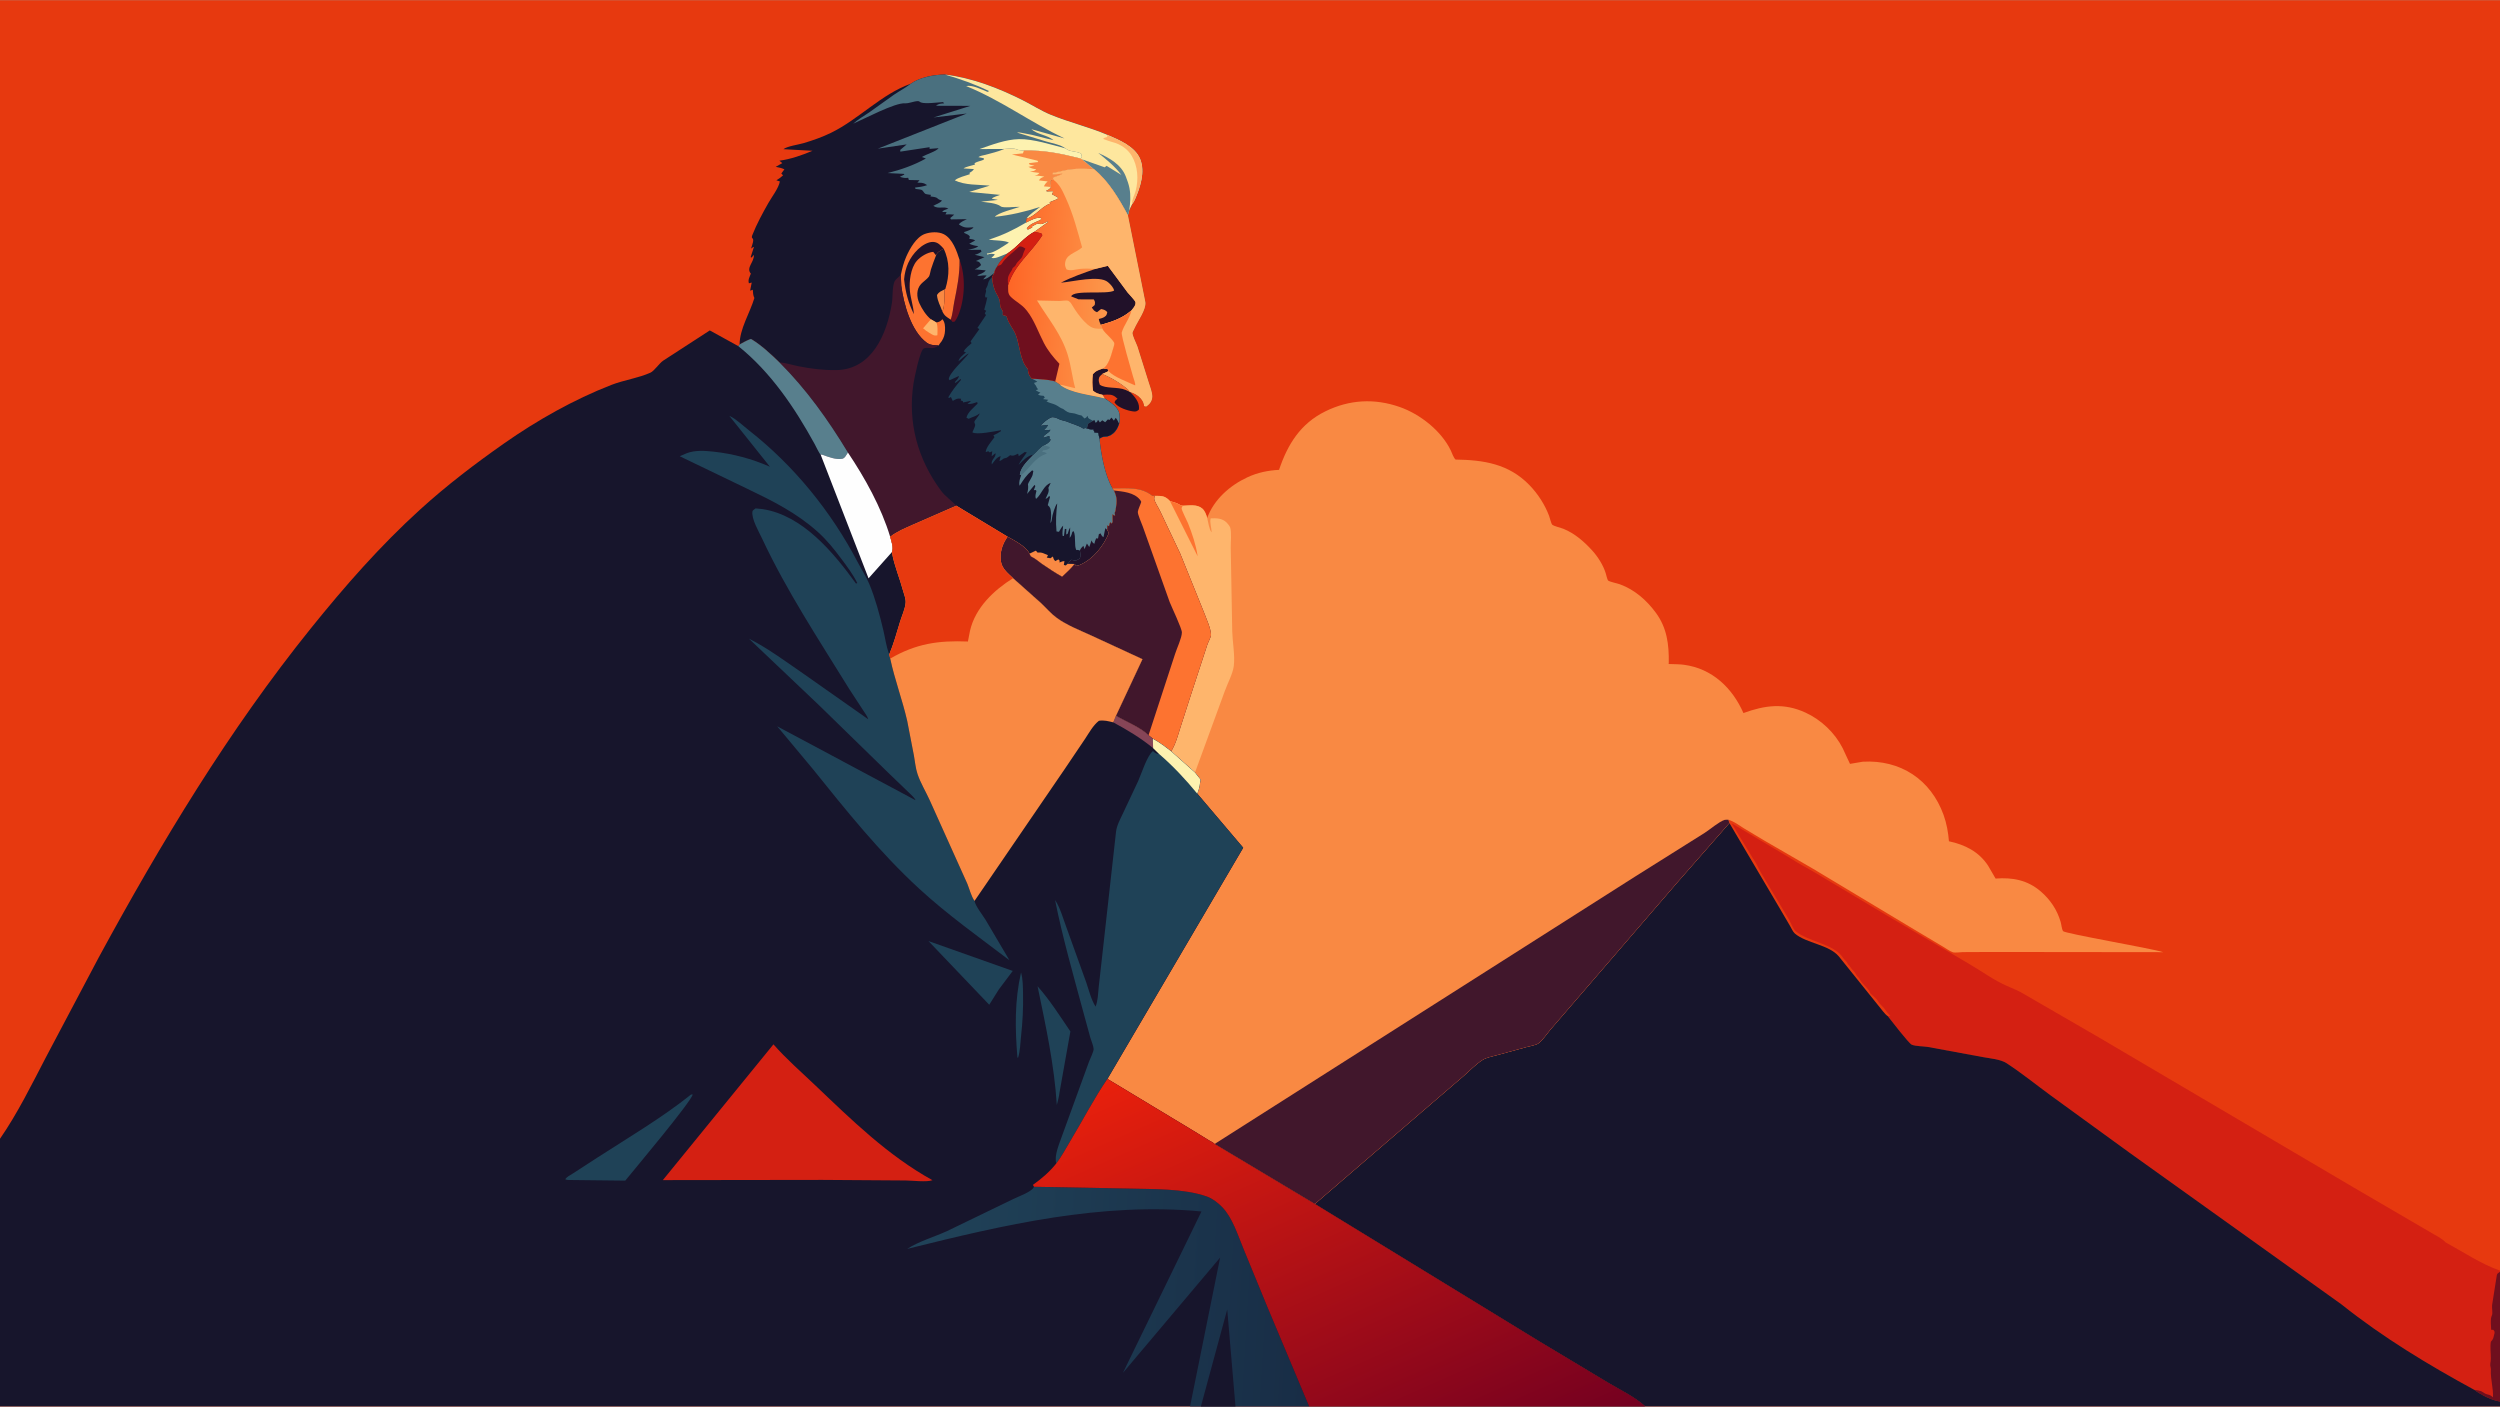 <svg version="1.1" xmlns="http://www.w3.org/2000/svg" style="display: block;" viewBox="0 0 2048 1152" width="1820" height="1024">
<rect x="0" y="0" width="2048" height="1152" fill="#808080" stroke="none"/>
<defs>
	<linearGradient id="Gradient1" gradientUnits="userSpaceOnUse" x1="826.149" y1="229.211" x2="912.171" y2="233.806">
		<stop class="stop0" offset="0" stop-opacity="1" stop-color="rgb(254,101,38)"/>
		<stop class="stop1" offset="1" stop-opacity="1" stop-color="rgb(252,153,76)"/>
	</linearGradient>
	<linearGradient id="Gradient2" gradientUnits="userSpaceOnUse" x1="1073.81" y1="1069.92" x2="763.775" y2="1051.54">
		<stop class="stop0" offset="0" stop-opacity="1" stop-color="rgb(24,45,70)"/>
		<stop class="stop1" offset="1" stop-opacity="1" stop-color="rgb(32,66,88)"/>
	</linearGradient>
	<linearGradient id="Gradient3" gradientUnits="userSpaceOnUse" x1="999.75" y1="844.643" x2="1170.63" y2="1227.86">
		<stop class="stop0" offset="0" stop-opacity="1" stop-color="rgb(232,32,12)"/>
		<stop class="stop1" offset="1" stop-opacity="1" stop-color="rgb(116,0,32)"/>
	</linearGradient>
</defs>
<path transform="translate(0,0)" fill="rgb(231,57,15)" d="M -0 932.735 L 0 -0 L 2048 0 L 2048 1040.75 L 2048 1041.72 L 2048 1148 L 2048 1152 L 1347.74 1152 L 1072.45 1152 L 1012.1 1152 L 983.771 1152 L 974.896 1152 L -0 1152 L -0 932.735 z"/>
<path transform="translate(0,0)" fill="rgb(33,17,41)" d="M 903.837 301.638 L 907.588 302.295 L 908.112 303.885 L 903.154 306.174 C 910.396 309.096 919.286 314.327 924.998 319.719 L 925.339 320.766 L 925.74 320.882 C 929.102 324.432 933.284 328.818 933.091 334.094 L 932.932 335.5 C 931.01 336.968 930.578 337.198 928.052 336.86 C 923.666 336.275 916.031 333.75 913.405 330.101 L 913.02 329.5 C 913.591 327.77 914.075 327.595 915.474 326.5 C 912.682 323.824 910.857 323.013 906.979 323.117 L 903.091 323.315 C 900.036 322.567 897.67 322.083 895.321 319.811 C 894.731 315.188 894.661 311.13 895.218 306.5 C 897.607 303.488 900.307 302.773 903.837 301.638 z"/>
<path transform="translate(0,0)" fill="rgb(253,115,48)" d="M 925.339 320.766 L 922 319.255 C 915.657 316.562 905.697 318.499 900.934 315 C 900.488 313.58 899.949 312.106 900.114 310.6 C 900.38 308.163 901.398 307.742 903.154 306.174 C 910.396 309.096 919.286 314.327 924.998 319.719 L 925.339 320.766 z"/>
<path transform="translate(0,0)" fill="rgb(212,32,18)" d="M 1546.43 832.257 L 1548.61 832.157 L 1547.8 831.362 C 1546.43 829.992 1545.4 828.473 1544.31 826.884 C 1542.58 824.373 1539.92 822.767 1538.46 820.038 C 1537.24 817.739 1534.41 815.901 1532.55 814.067 C 1531.56 813.086 1531.77 812.237 1531.07 811.25 C 1528.8 808.042 1525.45 805.819 1523.56 802.138 C 1522.7 800.462 1521.14 799.704 1520.35 797.931 C 1519.34 795.705 1517.1 794.346 1515.83 792.072 C 1515.14 790.84 1514.14 790.543 1513.53 789.166 C 1512.75 787.391 1510.95 786.211 1509.84 784.522 C 1502.07 772.699 1481.25 771.485 1470.79 762.533 C 1469.01 761.004 1466.9 755.566 1465.64 753.364 L 1442.67 714.955 C 1440.3 710.896 1438.6 706.442 1435.79 702.713 L 1418.46 674.233 L 1467.37 703.322 C 1473.77 707.576 1480.83 711.066 1487.41 715.038 L 1544.99 749.388 L 1612.94 789.389 C 1623.1 795.272 1633.52 802.96 1644.23 807.602 C 1648.74 809.557 1654.19 811.747 1658.32 814.337 L 1720.49 850.344 L 1928.37 972.795 L 1990.6 1009.12 C 1994.51 1011.59 2000.44 1014.18 2003.43 1017.62 C 2017.82 1025.41 2032.5 1035.34 2048 1040.75 L 2048 1041.72 L 2048 1148 C 2041.05 1146.9 2032.58 1142.63 2026.98 1138.42 C 1988.91 1117.7 1952.06 1095.45 1918.13 1068.37 L 1744.54 944.168 L 1679.78 897.114 C 1667.87 888.386 1656.14 878.865 1643.78 870.817 C 1638.69 867.501 1630.1 866.934 1624.17 865.791 L 1579.4 857.526 C 1575.81 856.932 1569.27 857.019 1566.11 855.659 C 1563.6 854.577 1548.82 835.17 1546.43 832.257 z"/>
<path transform="translate(0,0)" fill="rgb(111,15,30)" d="M 2026.98 1138.42 C 2029 1138.77 2032.05 1138.95 2033.7 1140.19 C 2034.82 1141.03 2036.28 1141.83 2037.67 1142.16 C 2039.56 1142.59 2040.16 1142.88 2041.71 1144.08 L 2042.25 1144.51 C 2042.63 1137.14 2040.21 1129.98 2040.51 1122.5 C 2040.52 1122.18 2040.59 1121.36 2040.5 1121 C 2039.39 1116.79 2040.5 1116.4 2040.5 1112.76 C 2040.5 1108.38 2039.79 1103.27 2040.51 1099 C 2042.24 1097.1 2042.5 1096.4 2043.01 1094.01 L 2043.5 1092 C 2043.7 1090.55 2043.36 1090.33 2042.51 1089.25 L 2040.79 1089.24 L 2040.49 1084.26 C 2040.49 1081.16 2040.36 1079.61 2041.5 1077 C 2042.09 1075.65 2041.29 1070.96 2041.51 1069 L 2045.41 1044.41 C 2045.63 1042.99 2046.87 1042.55 2048 1041.72 L 2048 1148 C 2041.05 1146.9 2032.58 1142.63 2026.98 1138.42 z"/>
<path transform="translate(0,0)" fill="rgb(23,21,44)" d="M 746.096 68.454 C 753.388 63.177 765.362 60.947 774.136 60.946 C 796.276 63.588 818.26 72.082 838.106 82.135 C 845.671 85.968 853.114 90.755 860.946 93.948 C 876.103 100.127 892.126 103.942 907.176 110.334 C 916.836 114.482 929.92 119.882 934.071 130.267 C 938.264 140.754 934.074 153.34 929.827 163.098 C 929.185 164.576 928.373 165.911 927.408 167.201 L 925.061 172.069 L 923.995 176.314 L 938.279 247.41 C 939.115 253.395 931.948 263.027 929.439 268.721 C 929.165 269.345 927.662 272.107 927.716 272.679 C 928.001 275.701 930.685 280.69 931.774 283.682 L 940.851 312.617 C 941.927 316.263 943.978 320.967 943.936 324.742 C 943.915 326.648 943.314 328.383 942.184 329.923 C 941.321 331.101 940.152 332.018 939 332.897 L 937.172 332.5 C 937.315 330.242 935.978 327.961 934.5 326.227 C 932.28 323.623 928.975 321.823 925.74 320.882 L 925.339 320.766 L 924.998 319.719 C 919.286 314.327 910.396 309.096 903.154 306.174 L 908.112 303.885 L 907.588 302.295 L 903.837 301.638 C 900.307 302.773 897.607 303.488 895.218 306.5 C 894.661 311.13 894.731 315.188 895.321 319.811 C 897.67 322.083 900.036 322.567 903.091 323.315 L 905.016 326.256 C 909.343 329.294 916.212 333.342 916.942 339 C 917.253 341.414 917.285 344.644 916.765 347.027 C 915.472 350.999 913.39 354.408 909.579 356.434 C 905.949 358.364 904.005 356.571 900.723 359.226 C 901.855 371.42 905.079 389.221 911.294 399.866 L 912.528 401.665 C 915.217 407.377 915.143 410.447 914.065 416.5 L 914.014 417.212 C 913.914 418.237 913.546 419.047 913.171 420 L 913.5 422.244 C 912.302 421.974 912.372 422.119 911.417 421.169 L 911.5 427.629 L 910.278 428.809 L 909.43 427.5 L 908.5 430.862 L 907.085 430.346 L 906.996 433.938 L 908.436 436.515 C 904.007 447.125 895.628 457.895 884.754 462.601 C 883.722 463.047 882.648 463.305 881.536 463.449 L 880.3 461.832 C 877.443 465.748 873.58 469.011 870.072 472.34 C 864.359 469.105 858.73 465.387 853.321 461.668 C 850.79 459.927 848.056 457.332 845.275 456.168 C 844.045 455.653 843.913 454.609 843.359 453.43 C 840.553 447.489 830.924 442.638 825.347 439.513 L 783.36 414.151 L 748.417 429.432 C 741.812 432.393 734.948 435.075 729.224 439.592 C 721.925 415.392 708.604 391.442 694.606 370.552 C 678.473 343.966 660.611 318.791 638.529 296.795 C 631.39 289.876 623.724 282.647 615.176 277.519 C 611.908 278.671 608.917 280.409 605.88 282.056 C 605.929 269.241 614.304 256.286 617.985 244 C 616.886 241.838 616.877 239.59 616.69 237.215 L 614.5 237.995 L 615.8 231.323 L 613.5 231.942 C 612.576 228.997 614.064 226.835 615.115 224 C 610.771 219.223 618.229 214.266 617.5 208.648 L 615.751 210.837 L 614.941 210.5 L 617.676 202.047 C 616.498 202.581 616.891 202.332 615.914 203.028 L 615.275 203.5 C 615.687 201.866 617.215 197.983 617.038 196.5 C 616.78 194.348 615.142 195.388 616.366 192.302 C 619.907 183.368 624.74 174.429 629.5 166.071 C 632.383 161.009 637.865 153.978 638.869 148.5 L 636.005 147.582 C 638.04 146.407 639.719 145.046 641.483 143.5 L 640.039 142 L 642.587 138.586 C 640.336 137.426 637.901 137.05 635.442 136.534 L 640.844 133.5 L 638.51 131.5 C 647.617 130.291 657.15 126.979 665.589 123.384 L 641.76 122.073 C 644.974 119.561 654.079 118.378 658.334 117.108 C 666.019 114.813 673.703 112.118 680.915 108.588 C 703.584 97.493 722.135 76.911 746.096 68.454 z"/>
<path transform="translate(0,0)" fill="rgb(249,137,67)" d="M 771.962 254.922 C 770.284 250.067 768.015 246.831 767.579 241.5 C 769.216 238.885 770.898 238.442 773.61 237.053 C 773.753 241.358 774.048 251.277 771.962 254.922 z"/>
<path transform="translate(0,0)" fill="rgb(111,15,30)" d="M 786.052 212.743 C 791.314 226.148 790.486 245.348 784.789 258.653 C 784.096 260.273 783.173 261.767 782.176 263.216 L 780.379 263.619 L 778.8 261.707 C 780.476 257.173 780.789 251.758 781.744 247 C 784.151 235.005 786.206 225.055 786.052 212.743 z"/>
<path transform="translate(0,0)" fill="rgb(249,137,67)" d="M 843.359 453.43 L 848.5 450.966 C 849.126 451.505 849.515 451.884 850 452.569 L 850.594 452.513 C 852.908 452.337 854.012 452.734 856.073 453.66 L 858.5 454.688 L 857.5 456.637 L 860.5 457.187 L 862.5 455.746 C 863.065 457.406 863.138 458.396 864.533 459.5 L 867 458.113 L 867.975 459 L 868.028 460.723 L 868.854 460.282 C 869.928 459.729 870.809 459.623 871.996 459.5 L 871.5 462.652 L 873 463.106 L 874.723 461.64 L 880.3 461.832 C 877.443 465.748 873.58 469.011 870.072 472.34 C 864.359 469.105 858.73 465.387 853.321 461.668 C 850.79 459.927 848.056 457.332 845.275 456.168 C 844.045 455.653 843.913 454.609 843.359 453.43 z"/>
<path transform="translate(0,0)" fill="rgb(253,115,48)" d="M 737.963 225.099 C 739.028 220.019 740.257 214.976 742.359 210.209 C 745.263 203.621 750.536 194.088 757.622 191.51 C 762.182 189.851 768.729 189.457 773.165 191.721 C 780.312 195.368 783.856 205.643 786.052 212.743 C 786.206 225.055 784.151 235.005 781.744 247 C 780.789 251.758 780.476 257.173 778.8 261.707 C 775.36 259.382 773.79 258.728 771.962 254.922 C 774.048 251.277 773.753 241.358 773.61 237.053 L 774.432 236.54 C 777.878 225.577 778.159 213.879 773.005 203.522 C 770.487 205.196 767.871 206.175 766.809 209.062 C 765.359 212.895 763.795 216.749 762.599 220.669 C 762.198 221.984 761.734 225.349 761.017 226.369 C 759.534 228.48 756.35 230.563 754.5 232.56 C 750.55 236.823 750.853 243.271 753.106 248.202 C 755.237 252.866 758.589 258.165 762.577 261.431 L 767.156 264.071 C 769.698 263.382 770.22 263.273 772 261.375 C 774.173 263.704 774.285 267.381 774.168 270.453 C 774.041 273.796 773.256 276.413 771.5 279.254 C 770.848 280.309 769.326 281.737 769.069 282.825 C 765.692 282.674 762.138 282.727 759.292 280.677 C 746.405 271.395 740.212 248.768 738.318 233.795 L 737.963 225.099 z"/>
<path transform="translate(0,0)" fill="rgb(254,181,108)" d="M 762.577 261.431 L 767.156 264.071 C 768.366 267.455 768.012 270.968 767.893 274.5 C 765.23 275.255 763.806 273.966 761.486 272.647 C 759.6 271.574 757.802 270.226 756.185 268.786 L 762.577 261.431 z"/>
<path transform="translate(0,0)" fill="rgb(33,17,41)" d="M 740.636 228.675 C 741.464 219.045 745.021 210.86 752.009 204.102 C 755.03 201.18 760.112 197.817 764.5 198.042 C 768.443 198.245 770.498 200.813 773.005 203.522 C 770.487 205.196 767.871 206.175 766.809 209.062 L 764.5 206.186 C 759.828 206.562 754.147 209.982 751.092 213.5 C 745.939 219.434 744.636 230.689 745.385 238.188 C 746.03 244.644 748.302 250.789 748.637 257.231 C 743.994 247.572 741.8 239.337 740.636 228.675 z"/>
<path transform="translate(0,0)" fill="rgb(88,127,141)" d="M 855.326 364.617 C 857.537 363.34 859.666 362.477 860.688 360 C 858.563 358.78 860.391 358.881 859.5 357.034 L 854.784 358.5 C 853.947 356.269 859.725 354.631 860.5 351.919 C 858.573 352.202 857.123 352.734 855.295 352 C 856.655 350.718 857.781 349.737 858.5 347.958 L 852.197 348.684 C 855.071 345.836 857.922 342.928 861.821 341.6 C 863.615 341.66 864.793 341.881 866.399 342.7 C 868.677 343.861 870.837 344.399 873.304 344.985 C 877.943 347.002 883.28 348.199 887.5 350.975 C 888.873 350.599 889.054 350.198 890.354 350.916 C 892.443 351.166 893.67 352.244 895.5 351.526 L 896.778 354.329 L 897.435 354.309 C 898.197 354.301 898.863 354.379 899.611 354.5 L 900.723 359.226 C 901.855 371.42 905.079 389.221 911.294 399.866 L 912.528 401.665 C 915.217 407.377 915.143 410.447 914.065 416.5 L 914.014 417.212 C 913.914 418.237 913.546 419.047 913.171 420 L 913.5 422.244 C 912.302 421.974 912.372 422.119 911.417 421.169 L 911.5 427.629 L 910.278 428.809 L 909.43 427.5 L 908.5 430.862 L 907.085 430.346 L 906.996 433.938 L 908.436 436.515 C 904.007 447.125 895.628 457.895 884.754 462.601 C 883.722 463.047 882.648 463.305 881.536 463.449 L 880.3 461.832 L 874.723 461.64 C 875.177 461.128 877.008 458.708 877.5 458.51 C 878.13 458.256 880.198 459.231 881 459.114 C 881.894 458.983 883.505 457.919 884.384 457.5 C 885.635 455.321 884.949 453.31 884.681 450.874 C 883.359 450.399 883.071 450.209 881.72 450.5 C 879.781 446.685 881.576 440.009 879.614 435.037 L 878.5 435.49 C 877.976 437.459 877.611 438.922 876.285 440.5 L 876.702 432 C 875.753 433.447 875.298 434.799 874.875 436.455 L 874.739 437 L 873.399 437.749 L 873.545 433.133 L 872.3 433.191 L 871.598 438.938 L 870.5 438.847 C 870.114 436.064 870.612 433.274 870.934 430.5 C 869.518 431.648 868.587 433.946 867.5 435.49 L 865.5 435.223 C 864.745 427.407 865.15 420.037 866.092 412.262 C 864.276 413.997 861.984 422.099 861.725 424.702 C 861.562 426.343 861.46 427.039 860.5 428.391 C 860.925 425.512 861.269 422.788 861.001 419.875 C 860.74 417.022 860.555 415.489 858.345 413.676 L 860.159 407 L 859.5 406.115 C 858.407 407.433 858.163 407.921 856.51 408.5 C 857.818 405.443 859.917 402.697 858.794 399.5 L 860.734 395.5 C 854.968 397.263 853.277 404.862 848.72 408.57 C 847.653 406.289 848.554 404.395 849.077 402 L 848.218 401.192 L 846.877 401.5 L 848.163 398 L 847.5 397.102 L 841.389 404.5 C 842.223 401.021 842.491 399.706 842.115 396.5 C 842.04 395.852 845.663 390.486 845.959 388.668 L 846.5 385.709 L 845.5 385.173 C 840.726 389.182 838.563 392.667 835.26 397.754 C 834.434 394.688 835.6 392.07 836.527 389.15 L 835.43 388.568 C 836.316 382.164 842.506 376.798 846.734 372.277 C 849.471 369.928 852.18 365.933 855.326 364.617 z"/>
<path transform="translate(0,0)" fill="rgb(74,112,127)" d="M 846.734 372.277 C 849.471 369.928 852.18 365.933 855.326 364.617 L 859.938 366.005 L 859.938 366.976 C 858.063 368.266 856.833 368.631 854.565 368.759 L 853.715 370 C 855.653 370.224 856.047 370.138 857.583 371.446 L 856.873 371.693 C 847.084 375.259 844.002 383.146 836.527 389.15 L 835.43 388.568 C 836.316 382.164 842.506 376.798 846.734 372.277 z"/>
<path transform="translate(0,0)" fill="rgb(33,17,41)" d="M 884.681 450.874 C 884.985 449.284 886.433 448.115 887.5 446.965 L 888.438 449.735 L 890.393 445.094 L 892.322 447.979 L 894.213 442.5 C 894.933 444.237 894.898 444.416 896.5 445.35 C 896.836 443.672 897.244 442.399 897.966 440.847 L 899.5 441.033 L 900.17 437.5 L 901.5 436.761 C 902.24 438.008 902.642 439.267 903.971 439.907 L 905.49 432.5 L 906.996 433.938 L 908.436 436.515 C 904.007 447.125 895.628 457.895 884.754 462.601 C 883.722 463.047 882.648 463.305 881.536 463.449 L 880.3 461.832 L 874.723 461.64 C 875.177 461.128 877.008 458.708 877.5 458.51 C 878.13 458.256 880.198 459.231 881 459.114 C 881.894 458.983 883.505 457.919 884.384 457.5 C 885.635 455.321 884.949 453.31 884.681 450.874 z"/>
<path transform="translate(0,0)" fill="rgb(31,66,87)" d="M 846.734 372.277 C 841.304 373.202 838.42 377.046 834.401 380.674 C 836.162 377.138 838.924 373.758 841.186 370.5 L 839.5 370.142 L 834.5 373.604 C 834.337 372.137 834.505 372.847 834 371.472 C 831.449 372.608 830.266 373.758 827.5 372.737 C 826.302 373.684 824.895 375.073 823.312 375.216 C 821.516 375.379 820.795 377.131 818.733 377.5 L 819.752 373.5 C 816.232 374.491 814.778 377.478 812.5 380.275 C 811.56 376.37 816.197 374.542 815.5 371.098 L 812.35 373.633 L 812.869 369.5 L 810.764 370.5 L 809.608 369.5 L 807.5 370.219 C 807.554 366.508 812.568 361.038 814.689 358 L 813.787 356.5 C 816.016 355.544 817.97 354.354 820.005 353.04 L 820 352.31 C 815.077 353.094 799.95 356.354 796.57 354 C 797.16 352.472 798.806 349.505 798.887 348 C 798.924 347.317 798.084 346.134 798.188 345.5 C 798.449 343.895 801.899 340.797 802.62 338.5 C 799.222 341.098 797.179 341.106 793.5 342.953 L 791.728 342.064 C 792.579 337.628 797.692 333.795 800.852 330.5 L 800.5 329.239 C 798.026 329.991 795.069 331.398 792.546 330.5 L 795 328.97 L 795 328.287 L 789 329.556 L 788.756 328.5 L 787.053 327.877 L 787.355 326.5 C 784.032 326.012 783.332 326.729 780.5 328.302 L 779 325.064 L 777.771 325.803 L 776.727 325.5 C 779.753 320.167 783.245 315.76 787.204 311.122 L 787 310.263 L 782.83 313.5 L 782.159 313 C 783.293 311.596 785.5 309.65 785.5 307.878 L 778 311.317 L 777.222 310.5 C 777.655 305.247 789.841 294.411 793.673 289.432 C 790.916 290.402 787.776 294.011 785.206 295.752 C 785.943 292.65 789.055 290.566 791.349 288.5 L 789.5 287.799 C 790.789 285.122 793.762 282.996 795.934 281 L 795.113 279.5 L 802.292 269.5 L 800.696 268.5 L 807.723 258 L 806.718 256.5 L 807.902 254.5 L 806.278 253.5 C 807.246 249.991 808.216 246.708 808.752 243.093 L 807.719 243.806 C 805.669 242.099 808.672 239.376 807.5 236.843 C 808.155 235.496 809.114 233.877 809.351 232.395 C 809.745 229.932 811.141 228.585 812.712 226.73 C 812.99 230.722 813.528 233.775 814.951 237.5 C 815.996 240.236 817.912 242.807 818.757 245.5 C 819.323 247.303 819.084 250.516 819.827 252 C 821.394 255.131 821.783 253.556 821.5 257.934 L 822.453 258.186 C 823.275 258.413 823.909 258.625 824.658 259 L 824.764 259.531 C 825.819 264.32 830.152 269.19 832.056 273.952 C 835.349 282.185 835.651 295.71 841.976 302 C 842.4 305.902 842.637 306.991 845.136 310.014 C 851.497 310.492 858.303 310.524 864.436 312.354 L 868.101 314.852 C 876.68 322.05 894.131 323.27 905.016 326.256 C 909.343 329.294 916.212 333.342 916.942 339 C 917.253 341.414 917.285 344.644 916.765 347.027 C 915.472 350.999 913.39 354.408 909.579 356.434 C 905.949 358.364 904.005 356.571 900.723 359.226 L 899.611 354.5 C 898.863 354.379 898.197 354.301 897.435 354.309 L 896.778 354.329 L 895.5 351.526 C 893.67 352.244 892.443 351.166 890.354 350.916 C 889.054 350.198 888.873 350.599 887.5 350.975 C 883.28 348.199 877.943 347.002 873.304 344.985 C 870.837 344.399 868.677 343.861 866.399 342.7 C 864.793 341.881 863.615 341.66 861.821 341.6 C 857.922 342.928 855.071 345.836 852.197 348.684 L 858.5 347.958 C 857.781 349.737 856.655 350.718 855.295 352 C 857.123 352.734 858.573 352.202 860.5 351.919 C 859.725 354.631 853.947 356.269 854.784 358.5 L 859.5 357.034 C 860.391 358.881 858.563 358.78 860.688 360 C 859.666 362.477 857.537 363.34 855.326 364.617 C 852.18 365.933 849.471 369.928 846.734 372.277 z"/>
<path transform="translate(0,0)" fill="rgb(88,127,141)" d="M 845.136 310.014 C 851.497 310.492 858.303 310.524 864.436 312.354 L 868.101 314.852 C 876.68 322.05 894.131 323.27 905.016 326.256 C 909.343 329.294 916.212 333.342 916.942 339 C 917.253 341.414 917.285 344.644 916.765 347.027 C 915.472 350.999 913.39 354.408 909.579 356.434 C 905.949 358.364 904.005 356.571 900.723 359.226 L 899.611 354.5 C 898.863 354.379 898.197 354.301 897.435 354.309 L 896.778 354.329 L 895.5 351.526 C 893.67 352.244 892.443 351.166 890.354 350.916 L 891.257 347 L 895.358 344.577 L 892.49 343.051 C 891.188 342.162 891.256 341.919 891 340.446 C 890.162 341.591 889.726 342.144 888.393 342.673 L 885.979 340.218 C 883.347 339.957 881.127 338.447 878.661 338.311 C 875.088 338.114 873.696 337.003 870.97 334.886 C 868.412 334.153 866.998 332.565 864.727 331.5 C 862.267 330.346 859.747 330.098 857.297 328.664 L 858.787 327.39 L 854.5 326.79 L 855.929 325.5 L 855 324.137 C 853.388 323.971 851.661 324.027 850.335 323 L 852.309 321.5 C 850.905 320.972 849.772 320.371 848.5 319.597 L 850.5 318.704 C 849.617 318.073 849.354 317.575 848.989 316.584 C 848.401 314.989 847.602 315.219 847.133 313.5 L 849.789 312.629 C 848.379 311.453 846.785 310.78 845.136 310.014 z"/>
<path transform="translate(0,0)" fill="rgb(23,21,44)" d="M 895.358 344.577 L 896.5 343.882 L 897.5 346.191 C 898.915 345.415 898.862 345.257 899.5 343.748 C 900.073 344.468 900.533 345.103 901 345.903 L 903 344.153 L 905.346 345.756 L 907.665 343.343 L 908.758 343.956 L 910.5 341.957 L 912.5 344.427 L 914 342.117 C 915.275 343.565 915.962 345.295 916.765 347.027 C 915.472 350.999 913.39 354.408 909.579 356.434 C 905.949 358.364 904.005 356.571 900.723 359.226 L 899.611 354.5 C 898.863 354.379 898.197 354.301 897.435 354.309 L 896.778 354.329 L 895.5 351.526 C 893.67 352.244 892.443 351.166 890.354 350.916 L 891.257 347 L 895.358 344.577 z"/>
<path transform="translate(0,0)" fill="rgb(65,23,44)" d="M 737.963 225.099 L 738.318 233.795 C 740.212 248.768 746.405 271.395 759.292 280.677 C 762.138 282.727 765.692 282.674 769.069 282.825 C 763.598 286.845 762.199 283.88 757 285.173 C 753.696 285.996 748.953 310.064 748.367 313.84 C 743.417 345.733 751.721 375.925 770.84 401.78 C 774.464 406.681 779.338 409.742 783.37 414.055 C 783.392 414.079 783.363 414.119 783.36 414.151 L 748.417 429.432 C 741.812 432.393 734.948 435.075 729.224 439.592 C 721.925 415.392 708.604 391.442 694.606 370.552 C 678.473 343.966 660.611 318.791 638.529 296.795 C 644 297.068 648.837 298.851 654.133 299.893 C 664.536 301.941 674.345 303.186 684.989 303.043 C 714.455 302.648 726.588 273.339 730.638 248.239 C 731.485 242.991 730.788 234.969 732.862 230.331 C 733.502 228.901 736.743 226.35 737.963 225.099 z"/>
<path transform="translate(0,0)" fill="rgb(74,112,127)" d="M 746.096 68.454 C 753.388 63.177 765.362 60.947 774.136 60.946 C 796.276 63.588 818.26 72.082 838.106 82.135 C 845.671 85.968 853.114 90.755 860.946 93.948 C 876.103 100.127 892.126 103.942 907.176 110.334 C 916.836 114.482 929.92 119.882 934.071 130.267 C 938.264 140.754 934.074 153.34 929.827 163.098 C 929.185 164.576 928.373 165.911 927.408 167.201 L 925.061 172.069 L 923.995 176.314 C 916.759 162.835 908.073 148.075 896.08 138.386 C 889.671 138.151 883.198 137.808 876.82 138.619 C 871.907 139.243 867.309 140.741 862.463 141.5 L 862.5 142.766 L 870.5 142.122 C 868.266 143.618 865.043 144.222 862.533 145.423 L 862.939 147.058 L 860.582 147.73 C 860.614 149.487 860.473 151.375 861.029 153.057 C 859.597 154.938 859.29 155.175 857.084 156.022 L 857.5 156.683 L 862.588 156.5 C 862.51 157.779 862.488 157.96 861.755 159 L 866.5 161.523 L 866.5 162.789 L 859.769 165.5 L 860.5 166.625 L 860.044 166.728 C 853.291 168.933 848.013 177.15 840.897 178.896 L 840.487 182.236 C 844.747 180.26 848.092 177.965 852.852 178.269 L 852.5 179.987 C 848.681 181.705 843.369 183.344 841.104 187 L 842 188.016 L 845.6 186.282 L 845.5 185.309 L 850 182.942 C 853.594 184.23 855.093 182.682 858.5 181.162 L 858.5 181.801 L 847.343 189.749 C 838.665 194.54 833.654 201.965 825.836 207.224 C 822.742 210.41 819.264 213.775 817.156 217.715 C 815.782 219.71 814.868 221.08 814.509 223.5 C 811.741 225.626 808.876 228.378 805.397 228.711 L 808.293 225.5 C 806.307 225.355 804.595 225.456 802.629 225.796 C 801.704 225.956 801.357 225.655 800.5 225.315 C 802.997 224.327 805.89 223.61 807.5 221.355 L 798.419 220.49 C 800.718 219.698 801.993 218.666 803.703 216.96 L 802.933 215.5 C 801.972 214.012 801.092 214.09 799.481 213.671 L 806.5 210.511 L 798.5 208.605 C 800.696 208.024 802.198 207.342 804.032 206 L 803.51 204.5 L 793.005 204.541 C 795.901 203.703 799.224 203.591 801.388 201.5 C 798.656 201.192 796.523 200.655 794.005 199.545 L 798.919 196.771 C 797.396 195.898 795.731 195.765 794.024 195.5 L 794.5 193.646 C 793.587 192.177 792.241 191.754 790.73 191.06 L 790 190.729 L 789.814 189.949 C 791.896 189.273 796.476 187.953 797.5 186.04 C 791.837 186.336 790.208 186.914 785.5 183.686 C 787.113 181.525 789.732 180.568 792.097 179.395 L 779 179.583 L 778.432 178.5 L 781.723 175.665 C 779.315 175.359 776.931 175.454 774.51 175.5 L 775.5 173.51 L 771.747 173.5 C 772.898 172.009 774.414 171.641 776.105 171.036 L 776.918 170.751 C 773.05 168.552 768.909 171.444 764.559 168.5 C 767.063 166.975 769.736 166.46 771.707 164.158 C 770.329 163.748 769.051 163.424 768.003 162.381 C 766.731 161.113 763.962 161.079 762.159 160.753 L 762.699 159.5 C 761.575 159.291 758.931 159.118 758 158.625 C 756.99 158.09 756.156 156.004 755.146 155.5 C 754.097 154.977 751.249 154.844 750 154.634 L 749.591 153.5 C 753.08 153.137 756.176 152.724 759.5 151.532 L 759.125 151.287 L 758.5 150.905 C 756.247 149.383 754.149 149.579 751.51 149.5 L 753.28 147.5 L 744.5 147.315 L 744.011 145.5 C 741.416 145.912 739.629 145.482 737.14 144.719 L 740.883 142.851 L 740.5 142.296 L 727.116 141.632 C 738.03 138.91 748.652 135.204 758.5 129.717 L 755.214 128.5 C 758.493 126.279 766.885 123.999 768.923 121.248 L 761.5 121.824 L 761.5 120.427 L 737.5 124.083 L 737.5 122.632 L 742.77 118.143 L 719.123 121.642 L 792.011 92.849 L 764.776 96.085 L 794.998 86.575 L 766.714 86.5 C 768.71 84.94 770.165 84.802 772.596 84.59 L 773.5 84.516 L 772.51 83.5 C 768.209 83.705 758.315 85.12 754.5 83.807 C 753.407 83.431 753.106 82.631 751.847 82.685 C 748.345 82.833 744.534 84.712 741.26 84.494 C 733.079 83.949 707.769 97.357 698.974 101.17 C 702.781 97.656 707.825 94.864 712.108 91.9 L 732.384 77.427 C 736.957 74.341 741.723 71.861 746.096 68.454 z"/>
<path transform="translate(0,0)" fill="rgb(253,242,176)" d="M 840.487 182.236 C 844.747 180.26 848.092 177.965 852.852 178.269 L 852.5 179.987 C 848.681 181.705 843.369 183.344 841.104 187 L 842 188.016 L 845.6 186.282 L 845.5 185.309 L 850 182.942 C 853.594 184.23 855.093 182.682 858.5 181.162 L 858.5 181.801 L 847.343 189.749 C 838.665 194.54 833.654 201.965 825.836 207.224 L 819.182 209.929 C 817.178 210.703 814.259 211.918 812.178 211 C 813.276 210.09 814.27 209.429 814.953 208.152 C 812.814 207.735 811.383 207.497 809.309 208.312 L 808.85 208.506 L 808.453 207.5 C 813.527 207.723 822.063 201.384 826.5 198.595 C 823.14 196.654 814.318 196.974 810.008 196.182 C 821.384 192.56 830.226 188.291 840.487 182.236 z"/>
<path transform="translate(0,0)" fill="rgb(253,242,176)" d="M 822.738 121.888 L 802.399 121.974 C 812.48 118.447 823.907 114.075 834.719 113.834 C 846.275 113.576 861.7 118.521 872.919 121.458 C 875.013 123.072 876.441 123.42 879.005 123.848 C 881.323 124.235 883.553 124.588 885.641 125.722 L 886.255 128.323 L 885.193 129.729 C 869.056 125.692 855.667 122.801 838.794 123.194 C 836.95 122.997 834.477 122.992 832.787 122.234 C 829.856 120.92 825.938 121.663 822.738 121.888 z"/>
<path transform="translate(0,0)" fill="rgb(254,231,158)" d="M 822.738 121.888 C 825.938 121.663 829.856 120.92 832.787 122.234 C 834.477 122.992 836.95 122.997 838.794 123.194 C 855.667 122.801 869.056 125.692 885.193 129.729 L 886.589 130.459 L 896.08 138.386 C 889.671 138.151 883.198 137.808 876.82 138.619 C 871.907 139.243 867.309 140.741 862.463 141.5 L 862.5 142.766 L 870.5 142.122 C 868.266 143.618 865.043 144.222 862.533 145.423 L 862.939 147.058 L 860.582 147.73 C 860.614 149.487 860.473 151.375 861.029 153.057 C 859.597 154.938 859.29 155.175 857.084 156.022 L 857.5 156.683 L 862.588 156.5 C 862.51 157.779 862.488 157.96 861.755 159 L 866.5 161.523 L 866.5 162.789 L 859.769 165.5 L 860.5 166.625 L 860.044 166.728 C 853.291 168.933 848.013 177.15 840.897 178.896 C 843.549 175.194 848.423 172.197 852.021 169.379 C 839.613 173.333 827.97 176.133 815.016 177.454 C 817.258 174.268 831.197 170.78 835.408 169.311 C 832.159 169.116 821.854 170.457 819.954 169 C 816.009 165.975 808.524 165.813 803.63 165.063 L 817.5 163.602 L 812.5 162.655 C 813.31 161.296 817.606 160.231 819.258 159.5 L 794.004 157.099 L 810.804 151.901 C 801.718 151.069 790.373 151.666 782.166 147.612 C 784.843 145.209 790.977 143.827 794.5 142.569 L 794.191 141.5 C 795.825 140.584 796.765 139.911 797.861 138.38 L 789.314 137.821 C 791.446 136.299 796.219 135.566 798.842 134.58 L 798.253 133.707 C 800.225 132.119 803.54 131.828 805.924 130.665 L 805.96 129.5 L 801.5 128.579 C 803.069 127.326 805.31 127.225 807.215 126.712 C 812.183 125.373 817.285 124.156 822.045 122.185 L 822.738 121.888 z"/>
<path transform="translate(0,0)" fill="rgb(249,137,67)" d="M 838.794 123.194 C 855.667 122.801 869.056 125.692 885.193 129.729 L 886.589 130.459 L 896.08 138.386 C 889.671 138.151 883.198 137.808 876.82 138.619 C 871.907 139.243 867.309 140.741 862.463 141.5 L 862.5 142.766 L 870.5 142.122 C 868.266 143.618 865.043 144.222 862.533 145.423 L 862.939 147.058 L 860.582 147.73 C 860.614 149.487 860.473 151.375 861.029 153.057 L 855.168 152.527 C 856.056 150.671 856.725 149.826 858.249 148.5 L 851.084 147.644 C 852.289 145.599 853.356 145.47 855.476 144.5 C 852.956 144.065 850.626 143.73 848.049 143.798 L 847.424 143.82 C 849.389 143.378 850.216 143.081 851.536 141.533 L 843.695 140.5 C 845.639 140.093 847.602 140.16 848.78 138.5 C 846.319 138.246 844.668 137.729 842.5 136.54 L 847.5 135.615 L 843.5 134.707 L 842.834 133.5 L 850.5 132.565 L 849.889 131.5 L 828.955 126.407 L 837.976 125.5 L 838.794 123.194 z"/>
<path transform="translate(0,0)" fill="rgb(254,231,158)" d="M 774.136 60.946 C 796.276 63.588 818.26 72.082 838.106 82.135 C 845.671 85.968 853.114 90.755 860.946 93.948 C 876.103 100.127 892.126 103.942 907.176 110.334 C 916.836 114.482 929.92 119.882 934.071 130.267 C 938.264 140.754 934.074 153.34 929.827 163.098 C 929.185 164.576 928.373 165.911 927.408 167.201 L 925.061 172.069 L 923.995 176.314 C 916.759 162.835 908.073 148.075 896.08 138.386 L 886.589 130.459 L 885.193 129.729 L 886.255 128.323 L 885.641 125.722 C 883.553 124.588 881.323 124.235 879.005 123.848 C 876.441 123.42 875.013 123.072 872.919 121.458 C 868.528 118.32 862.157 117.231 857.022 115.758 L 833.071 108.447 C 835.221 108.101 837.379 108.848 839.5 109.183 C 847.478 110.441 855.083 113.025 862.997 114.684 C 857.962 110.326 849.852 110.173 844.886 105.692 L 872.041 113.281 C 844.275 100.043 820.082 82.012 791.479 70.37 C 796.682 69.225 804.177 73.252 809 75.123 L 810.302 74.5 C 798.58 68.798 786.637 64.563 774.136 60.946 z"/>
<path transform="translate(0,0)" fill="rgb(254,181,108)" d="M 907.176 110.334 C 916.836 114.482 929.92 119.882 934.071 130.267 C 938.264 140.754 934.074 153.34 929.827 163.098 C 929.185 164.576 928.373 165.911 927.408 167.201 C 927.36 162.59 929.256 160.348 930.351 156.155 C 932.818 146.709 932.127 136 927.097 127.5 C 923.79 121.909 917.771 117.877 911.51 116.33 C 908.953 115.699 906.496 114.696 904.029 113.782 L 904.029 113.005 L 906.32 112.269 L 906.956 112.09 L 907.176 110.334 z"/>
<path transform="translate(0,0)" fill="rgb(88,127,141)" d="M 886.589 130.459 L 905 136.932 L 906.5 135.698 L 918.606 143.143 C 913.061 135.901 906.747 130.805 899.653 125.147 C 908.878 129.292 918.444 134.538 922.287 144.528 C 923.484 147.638 924.66 150.771 925.265 154.052 C 926.42 160.318 925.992 165.734 925.061 172.069 L 923.995 176.314 C 916.759 162.835 908.073 148.075 896.08 138.386 L 886.589 130.459 z"/>
<path transform="translate(0,0)" fill="url(#Gradient1)" d="M 896.08 138.386 C 908.073 148.075 916.759 162.835 923.995 176.314 L 938.279 247.41 C 939.115 253.395 931.948 263.027 929.439 268.721 C 929.165 269.345 927.662 272.107 927.716 272.679 C 928.001 275.701 930.685 280.69 931.774 283.682 L 940.851 312.617 C 941.927 316.263 943.978 320.967 943.936 324.742 C 943.915 326.648 943.314 328.383 942.184 329.923 C 941.321 331.101 940.152 332.018 939 332.897 L 937.172 332.5 C 937.315 330.242 935.978 327.961 934.5 326.227 C 932.28 323.623 928.975 321.823 925.74 320.882 L 925.339 320.766 L 924.998 319.719 C 919.286 314.327 910.396 309.096 903.154 306.174 L 908.112 303.885 L 907.588 302.295 L 903.837 301.638 C 900.307 302.773 897.607 303.488 895.218 306.5 C 894.661 311.13 894.731 315.188 895.321 319.811 C 897.67 322.083 900.036 322.567 903.091 323.315 L 905.016 326.256 C 894.131 323.27 876.68 322.05 868.101 314.852 L 864.436 312.354 C 858.303 310.524 851.497 310.492 845.136 310.014 C 842.637 306.991 842.4 305.902 841.976 302 C 835.651 295.71 835.349 282.185 832.056 273.952 C 830.152 269.19 825.819 264.32 824.764 259.531 L 824.658 259 C 823.909 258.625 823.275 258.413 822.453 258.186 L 821.5 257.934 C 821.783 253.556 821.394 255.131 819.827 252 C 819.084 250.516 819.323 247.303 818.757 245.5 C 817.912 242.807 815.996 240.236 814.951 237.5 C 813.528 233.775 812.99 230.722 812.712 226.73 L 814.509 223.5 C 814.868 221.08 815.782 219.71 817.156 217.715 C 819.264 213.775 822.742 210.41 825.836 207.224 C 833.654 201.965 838.665 194.54 847.343 189.749 L 858.5 181.801 L 858.5 181.162 C 855.093 182.682 853.594 184.23 850 182.942 L 845.5 185.309 L 845.6 186.282 L 842 188.016 L 841.104 187 C 843.369 183.344 848.681 181.705 852.5 179.987 L 852.852 178.269 C 848.092 177.965 844.747 180.26 840.487 182.236 L 840.897 178.896 C 848.013 177.15 853.291 168.933 860.044 166.728 L 860.5 166.625 L 859.769 165.5 L 866.5 162.789 L 866.5 161.523 L 861.755 159 C 862.488 157.96 862.51 157.779 862.588 156.5 L 857.5 156.683 L 857.084 156.022 C 859.29 155.175 859.597 154.938 861.029 153.057 C 860.473 151.375 860.614 149.487 860.582 147.73 L 862.939 147.058 L 862.533 145.423 C 865.043 144.222 868.266 143.618 870.5 142.122 L 862.5 142.766 L 862.463 141.5 C 867.309 140.741 871.907 139.243 876.82 138.619 C 883.198 137.808 889.671 138.151 896.08 138.386 z"/>
<path transform="translate(0,0)" fill="rgb(33,17,41)" d="M 897.414 220.106 L 907.527 217.616 L 923.807 239.561 C 925.245 241.374 929.56 245.518 930.212 247.5 C 930.286 247.725 930.189 248.846 930.109 249.166 C 929.672 250.926 927.934 252.794 926.84 254.223 C 919.24 260.758 911.266 263.347 901.819 266.02 C 900.982 264.35 900.444 263.019 900.151 261.169 C 901.734 260.752 903.448 260.392 904.812 259.452 C 906.669 258.174 906.607 257.59 907.087 255.5 C 905.455 253.831 904.273 253.433 902 253.015 L 898.679 255.637 C 896.226 254.637 895.944 253.96 894.39 251.755 L 896.781 249.763 C 897.097 247.407 897.31 247.257 896 245.135 L 883.558 245.095 L 877.5 242.657 C 879.669 236.992 907.115 241.366 912.68 237.902 C 912.156 235.29 909.641 232.715 907.663 231.014 C 900.644 224.975 878.416 230.768 869.1 231.441 C 878.122 226.705 887.821 223.468 897.414 220.106 z"/>
<path transform="translate(0,0)" fill="rgb(111,15,30)" d="M 847.343 189.749 L 853 191.007 L 853.905 192.5 C 844.93 206.825 831.014 216.635 825.869 233.452 C 825.977 237.092 825.217 240.266 827.998 242.989 C 832.223 247.127 836.939 249.037 840.877 254 L 841.339 254.576 C 847.236 262.015 850.775 272.466 855.195 280.904 C 858.583 287.372 862.909 292.596 867.867 297.895 L 864.436 312.354 C 858.303 310.524 851.497 310.492 845.136 310.014 C 842.637 306.991 842.4 305.902 841.976 302 C 835.651 295.71 835.349 282.185 832.056 273.952 C 830.152 269.19 825.819 264.32 824.764 259.531 L 824.658 259 C 823.909 258.625 823.275 258.413 822.453 258.186 L 821.5 257.934 C 821.783 253.556 821.394 255.131 819.827 252 C 819.084 250.516 819.323 247.303 818.757 245.5 C 817.912 242.807 815.996 240.236 814.951 237.5 C 813.528 233.775 812.99 230.722 812.712 226.73 L 814.509 223.5 C 814.868 221.08 815.782 219.71 817.156 217.715 C 819.264 213.775 822.742 210.41 825.836 207.224 C 833.654 201.965 838.665 194.54 847.343 189.749 z"/>
<path transform="translate(0,0)" fill="rgb(212,32,18)" d="M 847.343 189.749 L 853 191.007 L 853.905 192.5 C 844.93 206.825 831.014 216.635 825.869 233.452 C 825.662 230.521 825.139 227.942 826.5 225.219 L 827.005 224.25 C 827.671 222.789 828.859 221.595 829.351 220.128 L 829.51 219.5 C 830.472 218.683 831.792 217.821 832.27 216.638 C 833.412 213.812 837.044 212.118 837.831 208.969 C 838.318 207.021 839.217 205.356 840 203.5 C 838.25 202.412 837.158 201.627 835.053 201.724 C 830.86 205.903 823.456 211.012 820.72 215.889 C 820.014 217.147 818.499 217.259 817.156 217.715 C 819.264 213.775 822.742 210.41 825.836 207.224 C 833.654 201.965 838.665 194.54 847.343 189.749 z"/>
<path transform="translate(0,0)" fill="rgb(254,181,108)" d="M 868.101 314.852 L 880.825 317.883 C 878.325 308.809 877.429 299.394 874.645 290.414 C 869.324 273.256 858.615 260.934 849.525 245.996 L 868.138 246.398 C 869.808 246.387 873.702 245.731 875 246.203 C 875.583 246.416 876.624 247.518 877.155 247.948 C 880.54 253.761 889.267 267.255 896.5 268.773 C 898.635 269.221 900.973 269.18 903.147 269.15 L 903.549 269.895 C 905.303 273.059 912.698 278.693 912.863 281.244 C 912.953 282.629 911.78 285.589 911.37 287.1 C 910.191 291.442 907.89 299.18 903.837 301.638 C 900.307 302.773 897.607 303.488 895.218 306.5 C 894.661 311.13 894.731 315.188 895.321 319.811 C 897.67 322.083 900.036 322.567 903.091 323.315 L 905.016 326.256 C 894.131 323.27 876.68 322.05 868.101 314.852 z"/>
<path transform="translate(0,0)" fill="rgb(254,181,108)" d="M 896.08 138.386 C 908.073 148.075 916.759 162.835 923.995 176.314 L 938.279 247.41 C 939.115 253.395 931.948 263.027 929.439 268.721 C 929.165 269.345 927.662 272.107 927.716 272.679 C 928.001 275.701 930.685 280.69 931.774 283.682 L 940.851 312.617 C 941.927 316.263 943.978 320.967 943.936 324.742 C 943.915 326.648 943.314 328.383 942.184 329.923 C 941.321 331.101 940.152 332.018 939 332.897 L 937.172 332.5 C 937.315 330.242 935.978 327.961 934.5 326.227 C 932.28 323.623 928.975 321.823 925.74 320.882 L 925.339 320.766 L 924.998 319.719 C 919.286 314.327 910.396 309.096 903.154 306.174 L 908.112 303.885 L 907.588 302.295 L 903.837 301.638 C 907.89 299.18 910.191 291.442 911.37 287.1 C 911.78 285.589 912.953 282.629 912.863 281.244 C 912.698 278.693 905.303 273.059 903.549 269.895 L 903.147 269.15 L 901.819 266.02 C 911.266 263.347 919.24 260.758 926.84 254.223 C 927.934 252.794 929.672 250.926 930.109 249.166 C 930.189 248.846 930.286 247.725 930.212 247.5 C 929.56 245.518 925.245 241.374 923.807 239.561 L 907.527 217.616 L 897.414 220.106 C 893.387 219.971 889.223 219.74 885.209 220.099 C 881.613 220.421 876.745 222.159 873.636 220.5 C 873.13 219.37 872.534 218.053 872.5 216.794 C 872.26 207.997 881.249 207.344 886.468 202.522 C 882.466 188.401 879.279 175.604 873.141 162.183 C 870.375 156.136 868.369 151.222 862.939 147.058 L 862.533 145.423 C 865.043 144.222 868.266 143.618 870.5 142.122 L 862.5 142.766 L 862.463 141.5 C 867.309 140.741 871.907 139.243 876.82 138.619 C 883.198 137.808 889.671 138.151 896.08 138.386 z"/>
<path transform="translate(0,0)" fill="rgb(253,115,48)" d="M 926.84 254.223 C 925.324 261.123 920.67 266.077 918.925 272.283 C 918.291 274.536 926.83 303.443 928.166 308.267 C 928.632 309.95 930.348 314.176 929.91 315.585 C 923.837 312.766 912.471 308.735 908.112 303.885 L 907.588 302.295 L 903.837 301.638 C 907.89 299.18 910.191 291.442 911.37 287.1 C 911.78 285.589 912.953 282.629 912.863 281.244 C 912.698 278.693 905.303 273.059 903.549 269.895 L 903.147 269.15 L 901.819 266.02 C 911.266 263.347 919.24 260.758 926.84 254.223 z"/>
<path transform="translate(0,0)" fill="rgb(23,21,44)" d="M 1416.72 674.096 L 1456.61 741.681 L 1466.32 758.257 C 1467.43 760.136 1468.75 763.237 1470.35 764.604 C 1479.79 772.7 1498.2 773.634 1506.34 783.314 L 1538.87 823.781 C 1540.83 826.026 1544.02 830.776 1546.43 832.257 C 1548.82 835.17 1563.6 854.577 1566.11 855.659 C 1569.27 857.019 1575.81 856.932 1579.4 857.526 L 1624.17 865.791 C 1630.1 866.934 1638.69 867.501 1643.78 870.817 C 1656.14 878.865 1667.87 888.386 1679.78 897.114 L 1744.54 944.168 L 1918.13 1068.37 C 1952.06 1095.45 1988.91 1117.7 2026.98 1138.42 C 2032.58 1142.63 2041.05 1146.9 2048 1148 L 2048 1152 L 1347.74 1152 C 1339.09 1144.11 1327.4 1138.64 1317.41 1132.63 L 1260.87 1098.68 L 1077.12 986.158 L 1170.45 905.805 L 1198.63 881.623 C 1203.63 877.283 1208.9 871.661 1214.49 868.165 C 1217.83 866.077 1222.9 865.18 1226.7 864.129 L 1250.56 857.588 C 1253.14 856.882 1257.98 856.086 1260.03 854.725 C 1263.38 852.5 1267.43 846.488 1270.09 843.326 L 1289.7 820.605 L 1374.18 722.592 L 1416.72 674.096 z"/>
<path transform="translate(0,0)" fill="rgb(249,137,67)" d="M 988.924 424.175 C 994.474 409.011 1007.55 397.474 1022.05 390.781 C 1030.24 386.999 1038.8 385.208 1047.79 384.771 C 1054.79 363.914 1065.35 346.858 1085.65 336.874 C 1105.36 327.181 1125.87 326.017 1146.59 333.246 C 1163.28 339.069 1180.73 352.744 1188.5 368.899 C 1189.61 371.211 1190.56 374.516 1192.37 376.327 C 1215.46 376.681 1235.96 379.798 1252.88 397.213 C 1259.8 404.341 1265.53 413.188 1269.03 422.5 C 1269.44 423.587 1270.87 429.106 1271.49 429.623 C 1273.13 431.006 1278.73 432.213 1280.97 433.141 C 1290.11 436.923 1297.67 443.504 1304.25 450.731 C 1308.97 455.907 1313.31 462.736 1315.4 469.436 C 1315.74 470.507 1316.74 474.885 1317.32 475.395 C 1318.56 476.497 1325.04 477.787 1326.99 478.5 C 1339.19 482.962 1349.03 491.637 1356.59 501.982 C 1365.67 514.41 1367.27 527.948 1367.06 542.782 C 1367.06 543.127 1366.82 543.558 1367.05 543.817 C 1367.06 543.827 1369.12 543.876 1369.33 543.882 C 1372.72 543.988 1376.21 544.004 1379.58 544.455 C 1402.6 547.543 1419.16 563.381 1428.22 583.989 C 1445.95 577.544 1461.37 575.5 1479.1 583.647 C 1491.97 589.562 1503.13 600.192 1509.55 612.814 C 1510.15 614 1515.38 625.559 1515.52 625.627 C 1515.71 625.719 1524.83 623.919 1526.03 623.85 C 1556.65 622.106 1581.72 638.332 1592.2 667.503 C 1594.69 674.446 1595.97 681.69 1596.57 689.03 C 1609.75 691.858 1621.02 697.479 1628.65 709.028 L 1634.78 719.58 C 1648.58 718.506 1660.92 720.76 1671.77 730.115 C 1679.61 736.876 1685.16 745.112 1688.07 755.056 C 1688.66 757.09 1689.02 761.059 1690 762.61 C 1691.29 764.636 1762.06 776.663 1772.13 779.879 L 1631.96 779.715 L 1607.92 779.831 C 1605.84 779.859 1601.49 780.519 1599.77 779.955 C 1597.29 779.141 1594.18 776.784 1591.86 775.452 L 1571 763.03 L 1485.34 711.604 L 1445.46 688.501 L 1428.6 678.406 C 1424.48 675.846 1420.57 672.765 1415.87 671.382 L 1416.72 674.096 L 1374.18 722.592 L 1289.7 820.605 L 1270.09 843.326 C 1267.43 846.488 1263.38 852.5 1260.03 854.725 C 1257.98 856.086 1253.14 856.882 1250.56 857.588 L 1226.7 864.129 C 1222.9 865.18 1217.83 866.077 1214.49 868.165 C 1208.9 871.661 1203.63 877.283 1198.63 881.623 L 1170.45 905.805 L 1077.12 986.158 L 994.997 937.019 C 994.318 936.049 991.821 934.923 990.689 934.221 L 977.473 926.103 L 907.17 883.693 L 1018.4 694.32 L 980.797 650.016 L 981.091 649.244 C 982.523 645.68 982.987 642.286 983.51 638.5 L 978.945 632.711 L 959.41 615.338 C 954.634 611.655 949.746 607.872 944.398 605.063 L 940.878 602.192 C 934.175 595.566 922.42 591.084 914.203 586.22 L 935.914 539.857 L 894.313 520.631 C 884.831 516.269 873.915 512.085 865.463 505.862 C 860.922 502.518 856.851 497.699 852.692 493.814 L 829.889 473.506 C 826.099 469.964 820.915 465.833 820.047 460.39 C 818.776 452.417 820.898 445.924 825.347 439.513 C 830.924 442.638 840.553 447.489 843.359 453.43 C 843.913 454.609 844.045 455.653 845.275 456.168 C 848.056 457.332 850.79 459.927 853.321 461.668 C 858.73 465.387 864.359 469.105 870.072 472.34 C 873.58 469.011 877.443 465.748 880.3 461.832 L 881.536 463.449 C 882.648 463.305 883.722 463.047 884.754 462.601 C 895.628 457.895 904.007 447.125 908.436 436.515 L 906.996 433.938 L 907.085 430.346 L 908.5 430.862 L 909.43 427.5 L 910.278 428.809 L 911.5 427.629 L 911.417 421.169 C 912.372 422.119 912.302 421.974 913.5 422.244 L 913.171 420 C 913.546 419.047 913.914 418.237 914.014 417.212 L 914.065 416.5 C 915.143 410.447 915.217 407.377 912.528 401.665 L 911.294 399.866 C 922.957 400.032 934.343 398.263 943.983 405.983 L 945.898 406.089 C 951.056 406.124 953.647 405.728 957.588 409.431 L 958.437 410.362 C 961.311 411.227 964.14 411.917 966.69 413.537 C 967.412 413.996 968.1 414.06 968.93 414.138 C 974.149 413.959 980.805 412.766 984.995 416.524 C 987.089 418.402 988.199 421.522 988.924 424.175 z"/>
<path transform="translate(0,0)" fill="rgb(254,181,108)" d="M 945.898 406.089 C 951.056 406.124 953.647 405.728 957.588 409.431 L 958.437 410.362 C 961.311 411.227 964.14 411.917 966.69 413.537 C 967.412 413.996 968.1 414.06 968.93 414.138 C 974.149 413.959 980.805 412.766 984.995 416.524 C 987.089 418.402 988.199 421.522 988.924 424.175 C 989.67 427.058 990.614 433.971 992.567 435.966 C 992.553 432.461 990.808 427.604 991.793 424.5 C 996.693 424.299 1001.21 424.315 1004.98 428.055 C 1005.77 428.842 1007.42 430.959 1007.76 432 C 1009.05 435.845 1008.11 444.524 1008.22 448.788 L 1009.45 517.149 C 1009.7 525.862 1011.8 537.04 1010.72 545.463 C 1009.9 551.821 1005.63 559.688 1003.42 565.815 L 978.945 632.711 L 959.41 615.338 C 963.188 609.234 964.963 602.223 967.111 595.424 L 975.734 568.637 L 989.029 528 C 989.677 526.069 992.085 521.6 992.08 519.942 C 992.063 514.893 987.605 505.174 985.797 500.331 L 966.814 453.332 L 950.393 418.66 C 949.093 415.856 946.095 411.493 945.5 408.625 C 945.391 408.102 945.805 406.683 945.898 406.089 z"/>
<path transform="translate(0,0)" fill="rgb(253,115,48)" d="M 958.437 410.362 C 961.311 411.227 964.14 411.917 966.69 413.537 C 967.412 413.996 968.1 414.06 968.93 414.138 C 968.606 414.783 968.074 415.359 967.958 416.071 C 967.731 417.454 972.492 426.644 973.212 428.447 C 976.631 437.01 979.814 446.458 981.134 455.584 L 958.437 410.362 z"/>
<path transform="translate(0,0)" fill="rgb(65,23,44)" d="M 911.294 399.866 C 922.957 400.032 934.343 398.263 943.983 405.983 L 945.898 406.089 C 945.805 406.683 945.391 408.102 945.5 408.625 C 946.095 411.493 949.093 415.856 950.393 418.66 L 966.814 453.332 L 985.797 500.331 C 987.605 505.174 992.063 514.893 992.08 519.942 C 992.085 521.6 989.677 526.069 989.029 528 L 975.734 568.637 L 967.111 595.424 C 964.963 602.223 963.188 609.234 959.41 615.338 C 954.634 611.655 949.746 607.872 944.398 605.063 L 940.878 602.192 C 934.175 595.566 922.42 591.084 914.203 586.22 L 935.914 539.857 L 894.313 520.631 C 884.831 516.269 873.915 512.085 865.463 505.862 C 860.922 502.518 856.851 497.699 852.692 493.814 L 829.889 473.506 C 826.099 469.964 820.915 465.833 820.047 460.39 C 818.776 452.417 820.898 445.924 825.347 439.513 C 830.924 442.638 840.553 447.489 843.359 453.43 C 843.913 454.609 844.045 455.653 845.275 456.168 C 848.056 457.332 850.79 459.927 853.321 461.668 C 858.73 465.387 864.359 469.105 870.072 472.34 C 873.58 469.011 877.443 465.748 880.3 461.832 L 881.536 463.449 C 882.648 463.305 883.722 463.047 884.754 462.601 C 895.628 457.895 904.007 447.125 908.436 436.515 L 906.996 433.938 L 907.085 430.346 L 908.5 430.862 L 909.43 427.5 L 910.278 428.809 L 911.5 427.629 L 911.417 421.169 C 912.372 422.119 912.302 421.974 913.5 422.244 L 913.171 420 C 913.546 419.047 913.914 418.237 914.014 417.212 L 914.065 416.5 C 915.143 410.447 915.217 407.377 912.528 401.665 L 911.294 399.866 z"/>
<path transform="translate(0,0)" fill="rgb(253,115,48)" d="M 911.294 399.866 C 922.957 400.032 934.343 398.263 943.983 405.983 L 945.898 406.089 C 945.805 406.683 945.391 408.102 945.5 408.625 C 946.095 411.493 949.093 415.856 950.393 418.66 L 966.814 453.332 L 985.797 500.331 C 987.605 505.174 992.063 514.893 992.08 519.942 C 992.085 521.6 989.677 526.069 989.029 528 L 975.734 568.637 L 967.111 595.424 C 964.963 602.223 963.188 609.234 959.41 615.338 C 954.634 611.655 949.746 607.872 944.398 605.063 L 940.878 602.192 L 962.691 535.375 C 964.182 530.667 968.089 522.603 968.206 518.01 C 968.287 514.851 959.82 497.206 958.206 493.076 L 936.196 431.266 C 935.387 428.863 931.842 421.159 932.119 419.068 C 932.411 416.863 934.267 413.311 934.911 411 C 934.588 410.355 934.483 410.057 934.072 409.513 C 929.247 403.128 919.756 402.56 912.528 401.665 L 911.294 399.866 z"/>
<path transform="translate(0,0)" fill="rgb(65,23,44)" d="M 994.997 937.019 L 1339.32 718.047 L 1396.5 682.125 C 1400.81 679.393 1408.31 672.891 1412.82 671.512 C 1413.59 671.277 1415.02 671.418 1415.87 671.382 L 1416.72 674.096 L 1374.18 722.592 L 1289.7 820.605 L 1270.09 843.326 C 1267.43 846.488 1263.38 852.5 1260.03 854.725 C 1257.98 856.086 1253.14 856.882 1250.56 857.588 L 1226.7 864.129 C 1222.9 865.18 1217.83 866.077 1214.49 868.165 C 1208.9 871.661 1203.63 877.283 1198.63 881.623 L 1170.45 905.805 L 1077.12 986.158 L 994.997 937.019 z"/>
<path transform="translate(0,0)" fill="rgb(23,21,44)" d="M -0 932.735 C 14.379 911.951 25.959 888.364 37.61 865.99 L 80.993 783.985 C 131.968 690.154 187.614 597.853 254.686 514.556 C 282.512 479.998 311.425 447.01 344.323 417.12 C 365.916 397.502 389.132 379.79 413.01 363.06 C 440 344.149 470.063 327.163 500.76 315.208 C 511.024 311.211 523.026 309.56 532.803 305.167 C 536.004 303.729 539.801 297.763 543.206 295.352 L 581.458 270.541 L 604.807 283.4 L 605.88 282.056 C 608.917 280.409 611.908 278.671 615.176 277.519 C 623.724 282.647 631.39 289.876 638.529 296.795 C 660.611 318.791 678.473 343.966 694.606 370.552 C 708.604 391.442 721.925 415.392 729.224 439.592 C 734.948 435.075 741.812 432.393 748.417 429.432 L 783.36 414.151 L 825.347 439.513 C 820.898 445.924 818.776 452.417 820.047 460.39 C 820.915 465.833 826.099 469.964 829.889 473.506 L 852.692 493.814 C 856.851 497.699 860.922 502.518 865.463 505.862 C 873.915 512.085 884.831 516.269 894.313 520.631 L 935.914 539.857 L 914.203 586.22 C 922.42 591.084 934.175 595.566 940.878 602.192 L 944.398 605.063 C 949.746 607.872 954.634 611.655 959.41 615.338 L 978.945 632.711 L 983.51 638.5 C 982.987 642.286 982.523 645.68 981.091 649.244 L 980.797 650.016 L 1018.4 694.32 L 907.17 883.693 L 977.473 926.103 L 990.689 934.221 C 991.821 934.923 994.318 936.049 994.997 937.019 L 1077.12 986.158 L 1260.87 1098.68 L 1317.41 1132.63 C 1327.4 1138.64 1339.09 1144.11 1347.74 1152 L 1072.45 1152 L 1012.1 1152 L 983.771 1152 L 974.896 1152 L -0 1152 L -0 932.735 z"/>
<path transform="translate(0,0)" fill="rgb(134,69,87)" d="M 914.203 586.22 C 922.42 591.084 934.175 595.566 940.878 602.192 L 944.398 605.063 L 944.642 612.742 C 934.529 604.415 923.496 597.794 911.983 591.624 L 914.203 586.22 z"/>
<path transform="translate(0,0)" fill="rgb(31,66,87)" d="M 836.43 796.5 C 838.048 802.224 837.947 808.31 838.074 814.218 C 838.327 825.995 837.708 836.996 836.448 848.661 C 835.818 854.495 835.756 860.902 833.938 866.5 L 833.464 866 C 831.513 842.272 831.128 819.842 836.43 796.5 z"/>
<path transform="translate(0,0)" fill="rgb(31,66,87)" d="M 849.975 807.825 C 859.912 818.921 868.493 832.501 876.865 844.836 L 867.951 894.788 C 867.624 898.204 866.513 901.779 865.745 905.138 C 863.707 872.33 856.628 839.971 849.975 807.825 z"/>
<path transform="translate(0,0)" fill="rgb(31,66,87)" d="M 760.605 770.779 L 829.635 795.248 L 818.185 810.5 L 810.384 822.95 L 760.605 770.779 z"/>
<path transform="translate(0,0)" fill="rgb(31,66,87)" d="M 566.105 896.5 L 567.44 896.425 C 566.945 901.596 519.066 958.57 512.22 967.029 L 465.659 966.5 C 464.679 966.506 464.02 966.281 463.091 966 C 463.882 964.12 467.272 962.488 469.033 961.348 L 489.236 948.239 C 514.866 931.697 542.33 915.534 566.105 896.5 z"/>
<path transform="translate(0,0)" fill="rgb(88,127,141)" d="M 605.88 282.056 C 608.917 280.409 611.908 278.671 615.176 277.519 C 623.724 282.647 631.39 289.876 638.529 296.795 C 660.611 318.791 678.473 343.966 694.606 370.552 C 693.385 372.355 692.166 375.258 689.92 375.685 C 685.015 376.617 678.727 374.201 674.143 372.554 C 673.135 372.191 673.509 372.309 672.263 372.291 C 671.459 371.984 668 364.784 667.365 363.627 C 651.082 333.942 631.47 304.814 604.807 283.4 L 605.88 282.056 z"/>
<path transform="translate(0,0)" fill="rgb(254,254,254)" d="M 694.606 370.552 C 708.604 391.442 721.925 415.392 729.224 439.592 C 730.215 443.274 732.178 448.495 730.621 452.192 L 711.509 473.62 L 672.263 372.291 C 673.509 372.309 673.135 372.191 674.143 372.554 C 678.727 374.201 685.015 376.617 689.92 375.685 C 692.166 375.258 693.385 372.355 694.606 370.552 z"/>
<path transform="translate(0,0)" fill="rgb(212,32,18)" d="M 633.615 855.386 C 643.878 867.139 656.186 877.851 667.499 888.624 C 697.5 917.189 727.3 946.488 763.876 966.679 C 759.274 968.452 747.275 966.937 741.927 966.901 L 673.75 966.43 L 542.991 966.609 L 633.615 855.386 z"/>
<path transform="translate(0,0)" fill="url(#Gradient2)" d="M 847.036 972.055 L 924.746 973.526 C 944.756 974.104 969.646 973.344 988.619 980.028 C 993.256 981.661 997.887 985.263 1001.26 988.77 C 1009.74 997.6 1014.03 1011.74 1018.69 1022.95 L 1038.22 1070.49 L 1072.45 1152 L 1012.1 1152 L 983.771 1152 L 974.896 1152 L 999.542 1030.05 L 919.904 1124.51 L 984.252 992.289 C 901.918 984.494 822.412 1003.27 743.15 1022.96 C 752.535 1016.85 765.357 1013.12 775.72 1008.42 L 829.823 982.22 C 833.72 980.286 844.427 976.439 846.551 972.936 L 847.036 972.055 z"/>
<path transform="translate(0,0)" fill="rgb(23,21,44)" d="M 983.771 1152 L 1005.35 1072.56 L 1012.1 1152 L 983.771 1152 z"/>
<path transform="translate(0,0)" fill="rgb(31,66,87)" d="M 944.398 605.063 C 949.746 607.872 954.634 611.655 959.41 615.338 L 978.945 632.711 L 983.51 638.5 C 982.987 642.286 982.523 645.68 981.091 649.244 L 980.797 650.016 L 1018.4 694.32 L 907.17 883.693 C 896.069 899.963 886.962 917.645 876.818 934.52 C 873.155 940.615 869.636 947.304 865.32 952.944 C 863.341 946.479 868 936.331 870.206 929.85 L 892.103 869.653 C 892.971 867.224 896.031 861.213 895.905 859.175 C 895.741 856.507 893.966 852.559 893.2 849.905 L 887.407 828.764 C 879.298 798.648 870.395 767.711 864.309 737.16 C 868.414 743.259 870.965 752.461 873.557 759.435 L 889.855 804.691 C 892.068 811.107 893.869 818.788 897.49 824.5 C 899.445 819.584 899.512 814.054 900.023 808.836 L 902.355 788 L 914.213 681.579 C 914.755 676.207 917.728 670.838 920.008 666 L 932.406 639.663 C 935.177 633.438 939.603 619.102 944.5 615.1 C 946.039 616.514 947.001 617.292 949.125 617.545 L 949.616 617.59 L 944.642 612.742 L 944.398 605.063 z"/>
<path transform="translate(0,0)" fill="rgb(253,242,176)" d="M 944.398 605.063 C 949.746 607.872 954.634 611.655 959.41 615.338 L 978.945 632.711 L 983.51 638.5 C 982.987 642.286 982.523 645.68 981.091 649.244 L 980.797 650.016 C 971.471 638.612 960.806 627.189 949.616 617.59 L 944.642 612.742 L 944.398 605.063 z"/>
<path transform="translate(0,0)" fill="rgb(31,66,87)" d="M 798.328 737.902 C 798.89 741.775 805.128 749.744 807.412 753.428 L 826.933 786.509 C 801.876 767.438 776.227 749.236 753.002 727.89 C 720.579 698.091 693.313 663.954 665.792 629.741 L 636.681 594.852 L 750.015 655.41 C 749.212 653.275 746.245 650.908 744.649 649.244 L 727.5 632.732 L 670.596 577.245 L 613.507 523.038 C 629.521 531.122 644.59 542.459 659.362 552.605 L 711.241 589.077 C 710.739 586.875 708.682 584.267 707.456 582.305 L 695.693 564.282 C 670.805 523.954 644.463 484.092 624.327 441.105 C 621.663 435.419 615.475 424.929 616.387 418.862 C 616.542 417.829 618.171 416.986 619 416.346 L 624.697 416.917 C 657.62 421.951 682.908 452.62 701.244 477.924 L 702.291 477.5 C 698.914 470.606 694.059 464.148 689.498 458.014 C 683.57 450.042 677.391 442.287 669.973 435.635 C 652.503 419.969 633.205 410.357 612.27 400.309 L 556.819 373.599 L 562.725 371.079 C 569.551 368.543 577.313 369.072 584.414 369.84 C 600.484 371.576 615.91 375.698 630.713 382.213 L 597.467 340.545 L 597.992 340.758 C 603.205 343.275 608.832 348.72 613.486 352.363 C 650.399 381.257 681.009 419.026 702.674 460.5 C 705.717 466.324 709.561 472.142 712.079 478.163 C 717.038 490.018 720.658 503.612 723.623 516.119 C 725.126 522.458 725.971 529.135 728.184 535.268 L 728.455 536.001 L 729.264 539.379 C 732.931 556.579 739.214 573.136 743.15 590.27 L 748.718 619.029 C 749.581 623.906 750.054 629.257 751.628 633.958 C 754.033 641.142 758.497 648.526 761.657 655.488 L 792.47 723.939 C 794.193 728.242 795.664 734.155 798.328 737.902 z"/>
<path transform="translate(0,0)" fill="rgb(249,137,67)" d="M 783.36 414.151 L 825.347 439.513 C 820.898 445.924 818.776 452.417 820.047 460.39 C 820.915 465.833 826.099 469.964 829.889 473.506 L 852.692 493.814 C 856.851 497.699 860.922 502.518 865.463 505.862 C 873.915 512.085 884.831 516.269 894.313 520.631 L 935.914 539.857 L 914.203 586.22 L 911.983 591.624 C 907.971 590.662 904.357 589.62 900.224 590.332 C 895.412 594.11 892.197 600.153 888.824 605.222 L 872.034 630.116 L 798.328 737.902 C 795.664 734.155 794.193 728.242 792.47 723.939 L 761.657 655.488 C 758.497 648.526 754.033 641.142 751.628 633.958 C 750.054 629.257 749.581 623.906 748.718 619.029 L 743.15 590.27 C 739.214 573.136 732.931 556.579 729.264 539.379 L 728.455 536.001 C 732.063 527.402 734.654 518.029 737.353 509.101 C 738.82 504.245 741.566 498.545 741.901 493.5 C 742.121 490.197 740.659 487.048 739.829 483.922 C 737.109 473.681 732.732 463.563 730.804 453.215 L 730.621 452.192 C 732.178 448.495 730.215 443.274 729.224 439.592 C 734.948 435.075 741.812 432.393 748.417 429.432 L 783.36 414.151 z"/>
<path transform="translate(0,0)" fill="rgb(231,57,15)" d="M 783.36 414.151 L 825.347 439.513 C 820.898 445.924 818.776 452.417 820.047 460.39 C 820.915 465.833 826.099 469.964 829.889 473.506 C 814.147 483.367 799.009 497.657 794.649 516.486 L 792.914 525.392 C 768.553 524.42 750.369 527.126 729.264 539.379 L 728.455 536.001 C 732.063 527.402 734.654 518.029 737.353 509.101 C 738.82 504.245 741.566 498.545 741.901 493.5 C 742.121 490.197 740.659 487.048 739.829 483.922 C 737.109 473.681 732.732 463.563 730.804 453.215 L 730.621 452.192 C 732.178 448.495 730.215 443.274 729.224 439.592 C 734.948 435.075 741.812 432.393 748.417 429.432 L 783.36 414.151 z"/>
<path transform="translate(0,0)" fill="url(#Gradient3)" d="M 907.17 883.693 L 977.473 926.103 L 990.689 934.221 C 991.821 934.923 994.318 936.049 994.997 937.019 L 1077.12 986.158 L 1260.87 1098.68 L 1317.41 1132.63 C 1327.4 1138.64 1339.09 1144.11 1347.74 1152 L 1072.45 1152 L 1038.22 1070.49 L 1018.69 1022.95 C 1014.03 1011.74 1009.74 997.6 1001.26 988.77 C 997.887 985.263 993.256 981.661 988.619 980.028 C 969.646 973.344 944.756 974.104 924.746 973.526 L 847.036 972.055 C 846.804 971.49 846.946 971.783 846.513 971.081 L 846.153 970.506 C 853.263 965.442 859.902 959.816 865.32 952.944 C 869.636 947.304 873.155 940.615 876.818 934.52 C 886.962 917.645 896.069 899.963 907.17 883.693 z"/>
</svg>